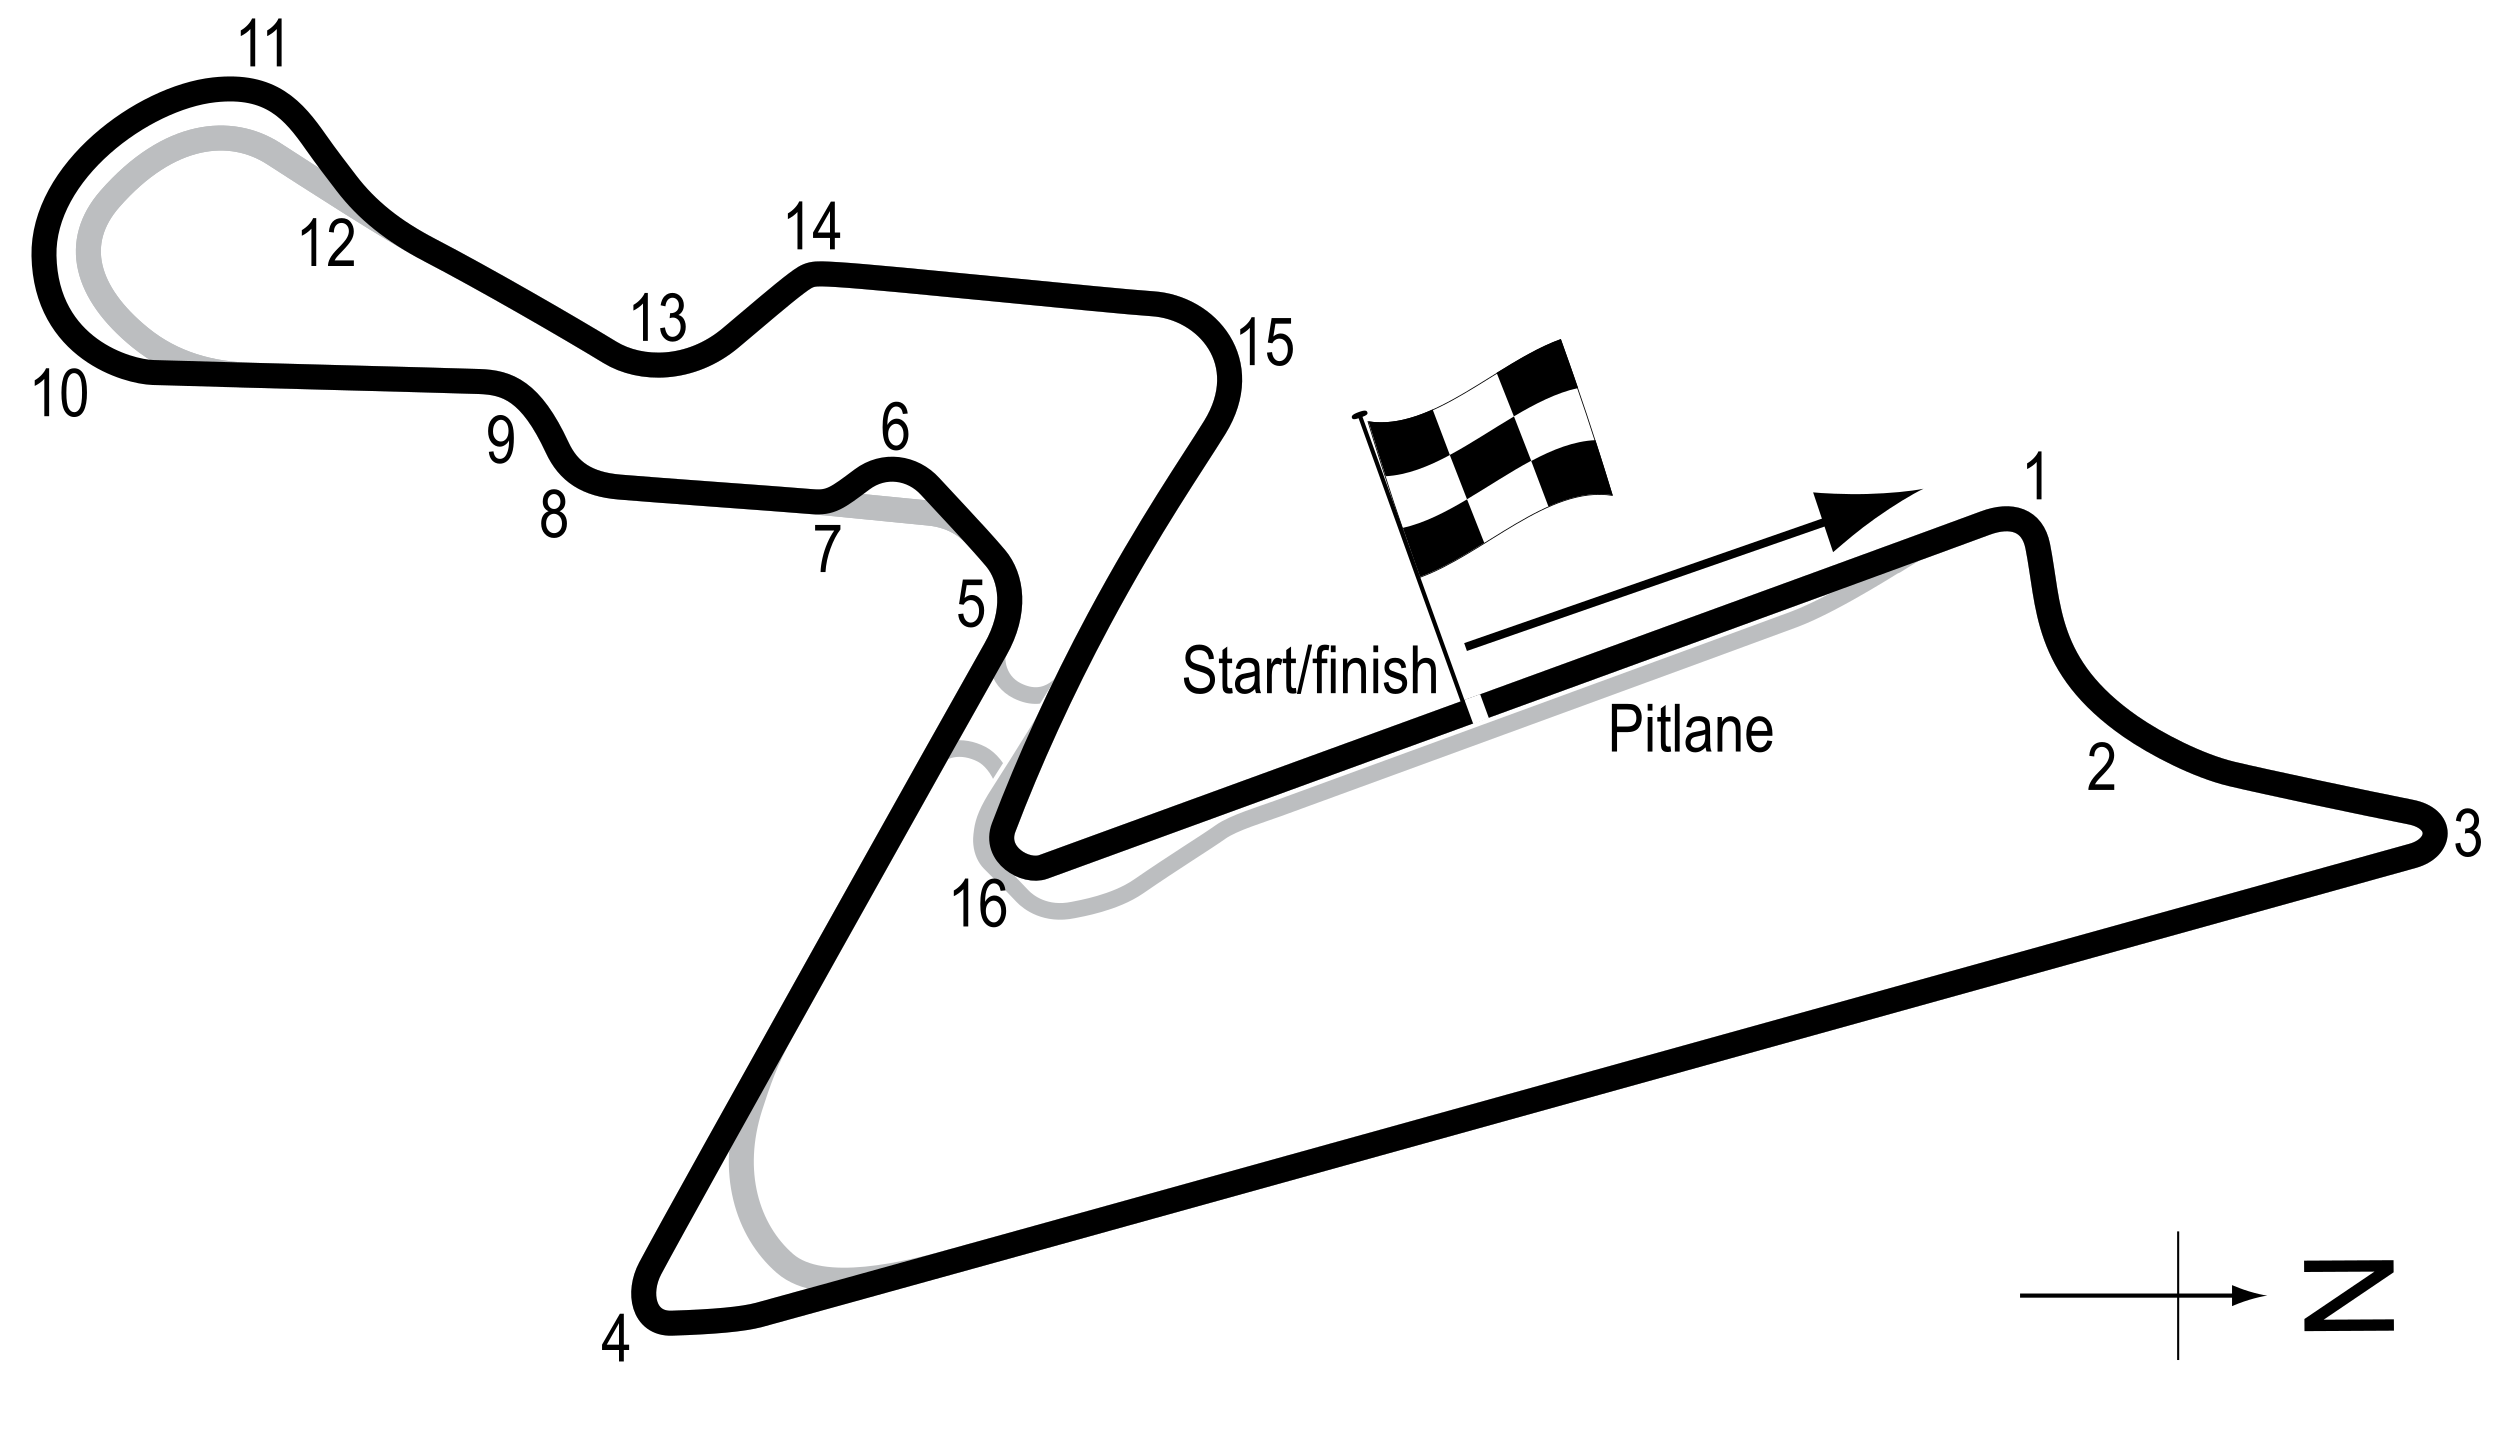 <?xml version="1.0" encoding="UTF-8"?> <svg xmlns="http://www.w3.org/2000/svg" xmlns:xlink="http://www.w3.org/1999/xlink" version="1.1" x="0px" y="0px" width="300px" height="172.034px" viewBox="0 0 300 172.034" xml:space="preserve"> <g id="Background"> <rect x="-4" y="-1.63" fill="#FFFFFF" width="305.231" height="177.264"></rect> </g> <g id="Link_Roads"> <path fill="none" stroke="#BCBEC0" stroke-width="2" d="M120.36,99.449c1.563-4.125-0.573-7.916-2.563-8.938 c-2.313-1.188-5.003-0.927-6.375,1.5"></path> <path fill="none" stroke="#BCBEC0" stroke-width="2" d="M129.11,79.637c-1.206,2.255-3.438,5.063-7.063,3.25 c-2.404-1.202-3.079-4.145-1.688-6.741"></path> </g> <g id="Pitlane_copy"> <path fill="none" stroke="#FFFFFF" stroke-width="3" d="M127.797,82.449c0,0-5.818,9.458-7.854,12.583 c-1.479,2.271-1.907,3.514-2.063,4.604c-0.125,0.875-0.125,1.229-0.083,1.646c0.094,0.946,0.478,1.739,0.979,2.25 c1.167,1.188,2.291,2.271,3.917,4c0.719,0.765,2.792,2.354,6.104,1.667c0.793-0.165,4.967-0.849,7.813-2.813 c4.438-3.063,8.125-5.313,9.875-6.563c1.492-1.066,4.911-2.098,6.875-2.813c2.062-0.751,57.438-21,61.938-22.688 c5.237-1.964,13.578-7.472,12.375-6.625c-1.005,0.708,2.153-1.384,3.188-1.875c3.688-1.75,6.568-2.79,7.5-3.125"></path> </g> <g id="Pitlane"> <path fill="none" stroke="#BCBEC0" stroke-width="2" d="M127.797,82.449c0,0-5.818,9.458-7.854,12.583 c-1.479,2.271-1.907,3.514-2.063,4.604c-0.125,0.875-0.125,1.229-0.083,1.646c0.094,0.946,0.478,1.739,0.979,2.25 c1.167,1.188,2.291,2.271,3.917,4c0.719,0.765,2.792,2.354,6.104,1.667c0.793-0.165,4.967-0.849,7.813-2.813 c4.438-3.063,8.125-5.313,9.875-6.563c1.492-1.066,4.911-2.098,6.875-2.813c2.062-0.751,57.438-21,61.938-22.688 c5.237-1.964,13.578-7.472,12.375-6.625c-1.005,0.708,2.153-1.384,3.188-1.875c3.688-1.75,6.568-2.79,7.5-3.125"></path> </g> <g id="Bike_Circuit"> <path fill="none" stroke="#BCBEC0" stroke-width="3" d="M138.277,36.449c6.584,0.417,12.301,7.034,7.5,14.833 c-2.667,4.333-7.727,11.54-13.917,23.083c-4.452,8.302-8.416,17-11.416,24.917c-1.256,3.314,2.652,5.518,4.75,4.75 c4.963-1.818,107-39,113-41.25c3.186-1.195,5.702-0.403,6.333,2.75c1.417,7.083,0.681,14.384,11.167,21.667 c3,2.083,8.054,4.703,12.083,5.667c3.834,0.917,16,3.5,21.5,4.583c4.016,0.791,3.747,4.271,0.25,5.25 c-3.493,0.979-191.488,53.227-198.417,55.083c-1.958,0.524-5.333,0.833-10.5,1c-3.442,0.111-4.125-3.681-2.583-6.583 c4.25-8,38.319-68.809,41.417-74.25c2.587-4.544,2.005-8.63,0-11c-0.673-0.796-1.508-1.734-2.386-2.7 c-0.404-0.445-2.146-2.391-5.698-2.69c-1.297-0.109-11.682-1.173-13.916-1.359c-5-0.417-18.191-1.333-23.083-1.75 c-3.917-0.333-6.137-1.808-7.5-4.75c-3.167-6.833-5.98-7.801-9.333-7.917c-3.372-0.117-16.677-0.462-27.5-0.755 c-4.692-0.127-9.273-1.331-13.167-4.495c-6.667-5.417-8.193-11.501-3.667-16.667c7.083-8.083,14.5-8.75,19.667-5.417 c3.632,2.343,14.341,9.293,18.75,11.583c6.417,3.333,16.667,9.25,21.583,12.25c3.686,2.25,9.677,2.305,14.5-1.75 c3.262-2.742,6.155-5.241,7.833-6.5c1.677-1.258,1.834-1.264,4.917-1.083C106.385,33.298,133.314,36.135,138.277,36.449z"></path> </g> <g id="Bike_Circuit_with_alt_T4"> <path fill="none" stroke="#BCBEC0" stroke-width="3" d="M138.277,36.449c6.584,0.417,12.301,7.034,7.5,14.833 c-2.667,4.333-7.727,11.54-13.917,23.083c-4.452,8.302-8.416,17-11.416,24.917c-1.256,3.314,2.652,5.518,4.75,4.75 c4.963-1.818,107-39,113-41.25c3.186-1.195,5.702-0.403,6.333,2.75c1.417,7.083,0.681,14.384,11.167,21.667 c3,2.083,8.054,4.703,12.083,5.667c3.834,0.917,16,3.5,21.5,4.583c4.016,0.791,3.747,4.271,0.25,5.25 c-2.786,0.78-122.957,34.18-174.995,48.608c-5.505,1.526-15.898,4.184-20.338,0.309c-4.583-4-6.667-11-4.167-18.833 c0.94-2.944,1.915-5.727,3.762-9.037c10.976-19.669,23.81-42.556,25.655-45.797c2.587-4.544,2.005-8.63,0-11 c-0.673-0.796-1.508-1.734-2.386-2.7c-0.404-0.445-2.146-2.391-5.698-2.69c-1.297-0.109-11.682-1.173-13.916-1.359 c-5-0.417-18.191-1.333-23.083-1.75c-3.917-0.333-6.137-1.808-7.5-4.75c-3.167-6.833-5.98-7.801-9.333-7.917 c-3.372-0.117-16.677-0.462-27.5-0.755c-4.692-0.127-9.273-1.331-13.167-4.495c-6.667-5.417-8.193-11.501-3.667-16.667 c7.083-8.083,14.5-8.75,19.667-5.417c3.632,2.343,14.341,9.293,18.75,11.583c6.417,3.333,16.667,9.25,21.583,12.25 c3.686,2.25,9.677,2.305,14.5-1.75c3.262-2.742,6.155-5.241,7.833-6.5c1.677-1.258,1.834-1.264,4.917-1.083 C106.385,33.298,133.314,36.135,138.277,36.449z"></path> </g> <g id="GP_Circuit"> <path fill="none" stroke="#000000" stroke-width="3" d="M138.277,36.449c6.584,0.417,12.301,7.034,7.5,14.833 c-2.667,4.333-7.727,11.54-13.917,23.083c-4.452,8.302-8.416,17-11.416,24.917c-1.256,3.314,2.652,5.518,4.75,4.75 c4.963-1.818,107-39,113-41.25c3.186-1.195,5.702-0.403,6.333,2.75c1.417,7.083,0.681,14.384,11.167,21.667 c3,2.083,8.054,4.703,12.083,5.667c3.834,0.917,16,3.5,21.5,4.583c4.016,0.791,3.747,4.271,0.25,5.25 c-3.493,0.979-191.488,53.227-198.417,55.083c-1.958,0.524-5.333,0.833-10.5,1c-3.442,0.111-4.125-3.681-2.583-6.583 c4.25-8,38.319-68.809,41.417-74.25c2.587-4.544,2.005-8.63,0-11c-2.306-2.726-6.504-7.121-7.833-8.583 c-2.097-2.307-5.527-2.813-8.167-0.833c-3,2.25-3.766,2.853-6,2.667c-5-0.417-18.191-1.333-23.083-1.75 c-3.917-0.333-6.137-1.808-7.5-4.75c-3.167-6.833-5.98-7.801-9.333-7.917c-4.833-0.167-30.08-0.804-39.167-1.083 c-3.005-0.092-12.851-2.816-13.083-14C5.068,20.633,17.122,11.724,25.694,10.783c6.833-0.75,9.523,2.432,12.25,6.333 c1.182,1.691,2.488,3.375,3.627,4.867c2.456,3.216,5.629,5.759,10.039,8.05c6.417,3.333,16.667,9.25,21.583,12.25 c3.686,2.25,9.677,2.305,14.5-1.75c3.262-2.742,6.155-5.241,7.833-6.5c1.677-1.258,1.834-1.264,4.917-1.083 C106.385,33.298,133.314,36.135,138.277,36.449z"></path> </g> <g id="Startline"> <line fill="none" stroke="#FFFFFF" stroke-width="2" x1="176.672" y1="83.637" x2="177.735" y2="86.543"></line> </g> <g id="North"> <g> <g> <g> <line fill="none" stroke="#000000" stroke-width="0.5" x1="242.406" y1="155.472" x2="268.689" y2="155.472"></line> <path d="M269.87,154.96c-0.826-0.25-1.364-0.479-2.026-0.746v2.522c0.236-0.113,1.2-0.496,2.026-0.746 c0.885-0.268,1.688-0.45,2.208-0.516C271.557,155.41,270.754,155.227,269.87,154.96z"></path> </g> </g> </g> <line fill="none" stroke="#000000" stroke-width="0.25" x1="261.38" y1="147.767" x2="261.38" y2="163.203"></line> <g> <path d="M276.49,151.278l10.737-0.057l0.008,1.458l-8.4,5.685l8.431-0.045l0.007,1.362l-10.736,0.057l-0.008-1.458l8.406-5.685 l-8.438,0.045L276.49,151.278z"></path> </g> </g> <g id="Flag"> <g> <g> <path fill="#FFFFFF" stroke="#000000" stroke-width="0.1" d="M193.476,59.449c-7.703-1.208-15.406,7.044-23.109,9.84 c-2.068-5.738-4.136-11.869-6.204-18.682c7.703,1.208,15.407-7.044,23.11-9.84C189.34,46.505,191.409,52.636,193.476,59.449z"></path> <path d="M173.984,54.602c-2.567,1.38-5.136,2.413-7.703,2.546c-0.689-2.127-1.38-4.319-2.069-6.587 c2.568,0.39,5.137-0.269,7.705-1.423C172.606,50.991,173.294,52.809,173.984,54.602z"></path> <path d="M178.112,65.147c-2.568,1.593-5.136,3.135-7.704,4.074c-0.689-1.912-1.378-3.866-2.067-5.875 c2.568-0.574,5.137-1.9,7.705-3.425C176.734,61.674,177.423,63.412,178.112,65.147z"></path> <path d="M183.745,55.288c-2.568,1.372-5.136,3.096-7.704,4.622c-0.689-1.753-1.378-3.521-2.067-5.314 c2.567-1.378,5.136-3.104,7.703-4.625C182.366,51.725,183.055,53.494,183.745,55.288z"></path> <path d="M193.518,59.421c-2.567-0.414-5.136,0.226-7.703,1.368c-0.689-1.856-1.379-3.676-2.068-5.471 c2.567-1.371,5.136-2.389,7.703-2.501C192.139,54.949,192.829,57.147,193.518,59.421z"></path> <path d="M189.368,46.563c-2.567,0.562-5.136,1.879-7.703,3.401c-0.689-1.754-1.379-3.494-2.068-5.229 c2.568-1.592,5.136-3.128,7.704-4.055C187.99,42.594,188.678,44.551,189.368,46.563z"></path> </g> </g> <line fill="#FFFFFF" stroke="#000000" stroke-width="0.5" x1="163.072" y1="49.57" x2="175.528" y2="84.162"></line> <path d="M164.082,49.473c0.066,0.184,0.038,0.336-0.791,0.635c-0.829,0.297-0.995,0.218-1.06,0.033 c-0.065-0.185-0.008-0.398,0.821-0.694C163.88,49.147,164.016,49.289,164.082,49.473z"></path> <g> <line fill="none" stroke="#000000" x1="175.865" y1="77.646" x2="221.182" y2="61.876"></line> <path d="M225.028,62.211c-2.112,1.497-3.424,2.661-5.058,4.049l-2.397-7.176c0.782,0.093,3.889,0.27,6.477,0.195 c2.771-0.08,5.229-0.322,6.771-0.63C229.403,59.328,227.292,60.611,225.028,62.211z"></path> </g> </g> <g id="GP_Labels"> <g> <path d="M193.424,90.188v-5.727h1.77c0.417,0,0.724,0.037,0.922,0.109c0.271,0.099,0.487,0.283,0.648,0.551 s0.242,0.598,0.242,0.988c0,0.516-0.132,0.936-0.395,1.262s-0.718,0.488-1.363,0.488h-1.203v2.328H193.424z M194.045,87.185h1.215 c0.383,0,0.663-0.086,0.84-0.26s0.266-0.434,0.266-0.783c0-0.227-0.044-0.42-0.131-0.582s-0.192-0.272-0.316-0.332 s-0.347-0.09-0.67-0.09h-1.203V87.185z"></path> <path d="M197.721,85.271v-0.809h0.574v0.809H197.721z M197.721,90.188V86.04h0.574v4.148H197.721z"></path> <path d="M200.459,89.56l0.078,0.621c-0.159,0.042-0.302,0.063-0.43,0.063c-0.2,0-0.362-0.04-0.484-0.119s-0.206-0.188-0.252-0.326 s-0.068-0.413-0.068-0.824v-2.387h-0.422V86.04h0.422v-1.027l0.574-0.422v1.449h0.582v0.547h-0.582v2.426 c0,0.224,0.017,0.369,0.051,0.434c0.05,0.094,0.142,0.141,0.277,0.141C200.271,89.587,200.355,89.578,200.459,89.56z"></path> <path d="M200.983,90.188v-5.727h0.574v5.727H200.983z"></path> <path d="M204.674,89.677c-0.192,0.201-0.394,0.352-0.602,0.453s-0.425,0.152-0.648,0.152c-0.354,0-0.637-0.107-0.848-0.32 s-0.316-0.501-0.316-0.863c0-0.24,0.05-0.452,0.148-0.637s0.234-0.33,0.406-0.434s0.433-0.181,0.781-0.23 c0.469-0.069,0.813-0.151,1.031-0.246l0.004-0.18c0-0.284-0.051-0.483-0.152-0.598c-0.144-0.167-0.363-0.25-0.66-0.25 c-0.269,0-0.469,0.056-0.602,0.167s-0.23,0.32-0.293,0.626l-0.566-0.094c0.081-0.445,0.244-0.77,0.49-0.973 s0.599-0.305,1.057-0.305c0.356,0,0.637,0.067,0.84,0.201s0.331,0.3,0.385,0.498s0.08,0.487,0.08,0.867v0.938 c0,0.656,0.013,1.07,0.037,1.24s0.073,0.336,0.146,0.498h-0.602C204.732,90.045,204.693,89.875,204.674,89.677z M204.627,88.106 c-0.211,0.104-0.524,0.193-0.941,0.266c-0.242,0.042-0.411,0.089-0.508,0.143s-0.171,0.129-0.225,0.227s-0.08,0.21-0.08,0.338 c0,0.198,0.062,0.356,0.184,0.475s0.292,0.178,0.508,0.178c0.206,0,0.393-0.053,0.561-0.16s0.294-0.25,0.377-0.428 s0.125-0.438,0.125-0.779V88.106z"></path> <path d="M206.108,90.188V86.04h0.52v0.586c0.125-0.228,0.277-0.398,0.458-0.511s0.388-0.169,0.622-0.169 c0.182,0,0.351,0.036,0.505,0.107c0.155,0.072,0.279,0.166,0.374,0.281c0.096,0.116,0.166,0.266,0.213,0.451 s0.07,0.469,0.07,0.852v2.551h-0.574v-2.526c0-0.305-0.026-0.528-0.078-0.668s-0.134-0.25-0.244-0.327 c-0.11-0.077-0.239-0.115-0.385-0.115c-0.276,0-0.496,0.103-0.66,0.309c-0.164,0.206-0.246,0.559-0.246,1.06v2.268H206.108z"></path> <path d="M212.081,88.853l0.594,0.09c-0.099,0.443-0.278,0.777-0.537,1.002s-0.58,0.338-0.963,0.338 c-0.481,0-0.872-0.183-1.17-0.549s-0.447-0.894-0.447-1.584c0-0.716,0.15-1.262,0.451-1.639s0.682-0.564,1.143-0.564 c0.44,0,0.808,0.185,1.102,0.555s0.441,0.905,0.441,1.605l-0.004,0.188h-2.539c0.023,0.466,0.132,0.818,0.324,1.055 s0.427,0.355,0.703,0.355C211.611,89.704,211.912,89.42,212.081,88.853z M210.186,87.716h1.898 c-0.026-0.359-0.103-0.627-0.23-0.805c-0.185-0.258-0.421-0.387-0.707-0.387c-0.258,0-0.478,0.107-0.66,0.322 S210.205,87.351,210.186,87.716z"></path> </g> <g> <path d="M142.067,81.336l0.586-0.063c0.031,0.315,0.103,0.561,0.213,0.736s0.269,0.317,0.475,0.424s0.438,0.16,0.695,0.16 c0.37,0,0.657-0.09,0.861-0.271s0.307-0.415,0.307-0.704c0-0.169-0.037-0.316-0.111-0.442s-0.187-0.229-0.336-0.31 c-0.149-0.081-0.474-0.195-0.971-0.342c-0.442-0.131-0.758-0.264-0.945-0.396s-0.333-0.301-0.438-0.506s-0.156-0.436-0.156-0.693 c0-0.463,0.149-0.842,0.449-1.137s0.703-0.441,1.211-0.441c0.349,0,0.654,0.069,0.916,0.207s0.465,0.336,0.609,0.594 s0.222,0.561,0.232,0.91l-0.598,0.055c-0.031-0.373-0.143-0.648-0.334-0.828s-0.46-0.27-0.807-0.27 c-0.352,0-0.62,0.079-0.805,0.236s-0.277,0.361-0.277,0.611c0,0.231,0.067,0.411,0.203,0.539c0.136,0.127,0.44,0.257,0.914,0.387 c0.463,0.128,0.788,0.24,0.976,0.333c0.286,0.146,0.503,0.339,0.649,0.577c0.146,0.238,0.219,0.522,0.219,0.853 c0,0.328-0.077,0.626-0.23,0.896c-0.153,0.269-0.362,0.474-0.627,0.614c-0.265,0.141-0.583,0.211-0.955,0.211 c-0.581,0-1.044-0.174-1.389-0.523S142.08,81.932,142.067,81.336z"></path> <path d="M147.852,82.551l0.078,0.621c-0.159,0.042-0.302,0.063-0.43,0.063c-0.2,0-0.362-0.04-0.484-0.119 s-0.206-0.188-0.252-0.326s-0.068-0.413-0.068-0.824v-2.387h-0.422v-0.547h0.422v-1.027l0.574-0.422v1.449h0.582v0.547h-0.582 v2.426c0,0.224,0.017,0.369,0.051,0.434c0.05,0.094,0.142,0.141,0.277,0.141C147.664,82.578,147.748,82.569,147.852,82.551z"></path> <path d="M150.61,82.668c-0.192,0.201-0.394,0.352-0.602,0.453s-0.425,0.152-0.648,0.152c-0.354,0-0.637-0.107-0.848-0.32 s-0.316-0.501-0.316-0.863c0-0.24,0.05-0.452,0.148-0.637s0.234-0.33,0.406-0.434s0.433-0.181,0.781-0.23 c0.469-0.069,0.813-0.151,1.031-0.246l0.004-0.18c0-0.284-0.051-0.483-0.152-0.598c-0.144-0.167-0.363-0.25-0.66-0.25 c-0.269,0-0.469,0.056-0.602,0.167s-0.23,0.32-0.293,0.626l-0.566-0.094c0.081-0.445,0.244-0.77,0.49-0.973 s0.599-0.305,1.057-0.305c0.356,0,0.637,0.067,0.84,0.201s0.331,0.3,0.385,0.498s0.08,0.487,0.08,0.867v0.938 c0,0.656,0.013,1.07,0.037,1.24s0.073,0.336,0.146,0.498h-0.602C150.667,83.037,150.628,82.866,150.61,82.668z M150.563,81.098 c-0.211,0.104-0.524,0.193-0.941,0.266c-0.242,0.042-0.411,0.089-0.508,0.143s-0.171,0.129-0.225,0.227s-0.08,0.21-0.08,0.338 c0,0.198,0.062,0.356,0.184,0.475s0.292,0.178,0.508,0.178c0.206,0,0.393-0.053,0.561-0.16s0.294-0.25,0.377-0.428 s0.125-0.438,0.125-0.779V81.098z"></path> <path d="M152.043,83.18v-4.148h0.52v0.629c0.133-0.292,0.255-0.485,0.365-0.58s0.235-0.143,0.373-0.143 c0.192,0,0.39,0.076,0.59,0.227l-0.195,0.652c-0.144-0.102-0.282-0.152-0.418-0.152c-0.122,0-0.234,0.043-0.336,0.129 s-0.173,0.206-0.215,0.359c-0.073,0.268-0.109,0.553-0.109,0.855v2.172H152.043z"></path> <path d="M155.508,82.551l0.078,0.621c-0.159,0.042-0.302,0.063-0.43,0.063c-0.2,0-0.362-0.04-0.484-0.119 s-0.206-0.188-0.252-0.326s-0.068-0.413-0.068-0.824v-2.387h-0.422v-0.547h0.422v-1.027l0.574-0.422v1.449h0.582v0.547h-0.582 v2.426c0,0.224,0.017,0.369,0.051,0.434c0.05,0.094,0.142,0.141,0.277,0.141C155.32,82.578,155.404,82.569,155.508,82.551z"></path> <path d="M155.623,83.273l1.36-5.918h0.469l-1.364,5.918H155.623z"></path> <path d="M158.036,83.18v-3.602h-0.512v-0.547h0.512V78.59c0-0.326,0.034-0.57,0.102-0.732c0.068-0.163,0.172-0.287,0.312-0.373 s0.315-0.129,0.527-0.129c0.164,0,0.344,0.025,0.54,0.074l-0.086,0.609c-0.12-0.026-0.233-0.039-0.34-0.039 c-0.172,0-0.295,0.045-0.369,0.135s-0.111,0.261-0.111,0.514v0.383h0.664v0.547h-0.664v3.602H158.036z"></path> <path d="M159.7,78.262v-0.809h0.574v0.809H159.7z M159.7,83.18v-4.148h0.574v4.148H159.7z"></path> <path d="M161.157,83.18v-4.148h0.52v0.586c0.125-0.228,0.277-0.398,0.458-0.511s0.388-0.169,0.622-0.169 c0.182,0,0.351,0.036,0.505,0.107c0.155,0.072,0.279,0.166,0.374,0.281c0.096,0.116,0.166,0.266,0.213,0.451 s0.07,0.469,0.07,0.852v2.551h-0.574v-2.526c0-0.305-0.026-0.528-0.078-0.668s-0.134-0.25-0.244-0.327 c-0.11-0.077-0.239-0.115-0.385-0.115c-0.276,0-0.496,0.103-0.66,0.309c-0.164,0.206-0.246,0.559-0.246,1.06v2.268H161.157z"></path> <path d="M164.805,78.262v-0.809h0.574v0.809H164.805z M164.805,83.18v-4.148h0.574v4.148H164.805z"></path> <path d="M166.04,81.938l0.574-0.109c0.034,0.293,0.126,0.511,0.276,0.653c0.151,0.143,0.351,0.214,0.601,0.214 c0.249,0,0.442-0.062,0.578-0.186c0.137-0.124,0.205-0.281,0.205-0.471c0-0.164-0.059-0.292-0.176-0.383 c-0.081-0.063-0.276-0.141-0.586-0.234c-0.448-0.138-0.747-0.255-0.898-0.352s-0.269-0.225-0.352-0.387s-0.125-0.345-0.125-0.551 c0-0.354,0.113-0.642,0.34-0.863s0.54-0.332,0.941-0.332c0.253,0,0.475,0.045,0.666,0.137s0.338,0.213,0.439,0.367 s0.172,0.374,0.211,0.66l-0.563,0.094c-0.052-0.453-0.298-0.68-0.738-0.68c-0.25,0-0.437,0.05-0.559,0.15 c-0.122,0.1-0.184,0.228-0.184,0.383c0,0.153,0.059,0.273,0.176,0.361c0.07,0.052,0.279,0.135,0.627,0.249 c0.477,0.151,0.785,0.272,0.926,0.362c0.14,0.09,0.249,0.213,0.326,0.368c0.078,0.155,0.117,0.34,0.117,0.554 c0,0.396-0.126,0.717-0.377,0.963c-0.251,0.245-0.595,0.368-1.029,0.368C166.642,83.273,166.169,82.828,166.04,81.938z"></path> <path d="M169.543,83.18v-5.727h0.574v2.055c0.136-0.19,0.288-0.333,0.459-0.428s0.358-0.143,0.564-0.143 c0.362,0,0.647,0.115,0.857,0.346s0.314,0.653,0.314,1.268v2.629h-0.574v-2.629c0-0.359-0.063-0.617-0.191-0.773 s-0.304-0.234-0.527-0.234c-0.25,0-0.463,0.1-0.639,0.301s-0.264,0.556-0.264,1.066v2.27H169.543z"></path> </g> <g> <path d="M244.981,59.917h-0.578v-4.48c-0.133,0.156-0.311,0.316-0.535,0.479c-0.223,0.163-0.43,0.286-0.617,0.369v-0.68 c0.318-0.182,0.6-0.405,0.842-0.668c0.244-0.263,0.416-0.52,0.514-0.77h0.375V59.917z"></path> </g> <g> <path d="M253.71,94.119v0.676h-3.105c-0.008-0.273,0.075-0.58,0.248-0.918s0.49-0.739,0.951-1.2 c0.539-0.537,0.892-0.952,1.059-1.245c0.167-0.293,0.25-0.566,0.25-0.819c0-0.292-0.085-0.53-0.256-0.714 c-0.171-0.184-0.381-0.275-0.631-0.275c-0.269,0-0.488,0.099-0.66,0.298s-0.258,0.483-0.258,0.854l-0.594-0.074 c0.042-0.549,0.197-0.963,0.467-1.24s0.624-0.416,1.064-0.416c0.479,0,0.842,0.161,1.088,0.484 c0.246,0.322,0.369,0.689,0.369,1.101c0,0.364-0.097,0.714-0.289,1.048s-0.559,0.781-1.098,1.338 c-0.344,0.352-0.565,0.592-0.666,0.719c-0.101,0.128-0.182,0.255-0.244,0.383H253.71z"></path> </g> <g> <path d="M294.644,101.231l0.574-0.094c0.12,0.752,0.424,1.129,0.912,1.129c0.264,0,0.492-0.111,0.685-0.334 c0.193-0.223,0.29-0.512,0.29-0.867c0-0.334-0.089-0.603-0.266-0.806s-0.395-0.305-0.652-0.305c-0.109,0-0.245,0.026-0.406,0.078 l0.066-0.617l0.09,0.008c0.285,0,0.517-0.087,0.694-0.261c0.178-0.174,0.267-0.407,0.267-0.698c0-0.268-0.074-0.482-0.224-0.645 c-0.148-0.163-0.33-0.244-0.544-0.244c-0.222,0-0.409,0.085-0.562,0.256c-0.153,0.17-0.25,0.429-0.292,0.775l-0.574-0.125 c0.073-0.49,0.237-0.859,0.492-1.109s0.563-0.375,0.926-0.375c0.38,0,0.703,0.141,0.969,0.422 c0.266,0.281,0.398,0.635,0.398,1.062c0,0.26-0.057,0.491-0.169,0.691c-0.112,0.201-0.27,0.358-0.472,0.472 c0.187,0.052,0.341,0.138,0.463,0.258s0.221,0.28,0.295,0.48c0.076,0.201,0.113,0.424,0.113,0.671 c0,0.526-0.155,0.956-0.465,1.291s-0.681,0.501-1.113,0.501c-0.401,0-0.741-0.146-1.02-0.438S294.683,101.724,294.644,101.231z"></path> </g> <g> <path d="M74.28,163.374v-1.371h-2.035v-0.645l2.141-3.711h0.473v3.711h0.637v0.645h-0.637v1.371H74.28z M74.28,161.358v-2.582 l-1.468,2.582H74.28z"></path> </g> <g> <path d="M114.986,73.694l0.605-0.063c0.047,0.365,0.153,0.636,0.318,0.814s0.357,0.268,0.576,0.268 c0.273,0,0.509-0.126,0.707-0.377s0.297-0.595,0.297-1.031c0-0.41-0.096-0.727-0.287-0.953s-0.432-0.338-0.721-0.338 c-0.175,0-0.338,0.049-0.49,0.147c-0.152,0.098-0.272,0.234-0.361,0.409l-0.543-0.086l0.457-2.943h2.332v0.672h-1.874 l-0.251,1.541c0.278-0.241,0.574-0.361,0.887-0.361c0.394,0,0.735,0.167,1.025,0.502s0.436,0.787,0.436,1.355 c0,0.561-0.146,1.041-0.436,1.441c-0.29,0.4-0.681,0.6-1.17,0.6c-0.406,0-0.749-0.141-1.029-0.424S115.025,74.194,114.986,73.694z "></path> </g> <g> <path d="M108.927,49.623l-0.574,0.055c-0.055-0.293-0.135-0.502-0.242-0.626c-0.152-0.182-0.337-0.272-0.553-0.272 c-0.336,0-0.604,0.208-0.808,0.625c-0.174,0.359-0.262,0.891-0.265,1.594c0.133-0.25,0.3-0.439,0.5-0.568s0.413-0.193,0.637-0.193 c0.372,0,0.697,0.168,0.975,0.506s0.416,0.789,0.416,1.354c0,0.383-0.069,0.73-0.209,1.041s-0.318,0.541-0.537,0.689 s-0.46,0.223-0.723,0.223c-0.474,0-0.864-0.213-1.172-0.641s-0.461-1.139-0.461-2.137c0-1.107,0.157-1.895,0.472-2.365 c0.315-0.47,0.718-0.705,1.21-0.705c0.356,0,0.654,0.122,0.896,0.364C108.729,48.808,108.875,49.161,108.927,49.623z M106.576,52.096c0,0.414,0.098,0.747,0.293,0.998s0.422,0.377,0.68,0.377c0.227,0,0.429-0.119,0.607-0.355 s0.268-0.563,0.268-0.977c0-0.406-0.089-0.721-0.266-0.945s-0.394-0.336-0.648-0.336c-0.25,0-0.468,0.111-0.654,0.334 S106.576,51.715,106.576,52.096z"></path> </g> <g> <path d="M97.813,63.667v-0.676h3.035v0.547c-0.453,0.588-0.852,1.355-1.195,2.299s-0.542,1.879-0.594,2.807h-0.59 c0.008-0.479,0.084-1.038,0.228-1.676c0.145-0.638,0.343-1.246,0.595-1.824s0.523-1.07,0.814-1.477H97.813z"></path> </g> <g> <path d="M65.832,61.351c-0.23-0.104-0.404-0.253-0.522-0.447c-0.118-0.193-0.177-0.435-0.177-0.724 c0-0.435,0.128-0.789,0.384-1.062c0.256-0.273,0.577-0.41,0.964-0.41c0.39,0,0.714,0.139,0.972,0.417 c0.259,0.279,0.388,0.638,0.388,1.078c0,0.275-0.058,0.509-0.172,0.7c-0.114,0.191-0.287,0.34-0.52,0.447 c0.284,0.112,0.502,0.293,0.654,0.543c0.152,0.25,0.229,0.561,0.229,0.931c0,0.511-0.147,0.927-0.442,1.249 c-0.296,0.322-0.662,0.483-1.099,0.483c-0.442,0-0.811-0.161-1.106-0.483c-0.295-0.322-0.442-0.745-0.442-1.268 c0-0.383,0.079-0.699,0.236-0.948C65.334,61.608,65.552,61.439,65.832,61.351z M65.531,62.806c0,0.352,0.094,0.635,0.282,0.85 s0.414,0.322,0.677,0.322c0.265,0,0.49-0.104,0.675-0.313s0.276-0.487,0.276-0.836c0-0.352-0.095-0.635-0.284-0.85 c-0.19-0.215-0.418-0.322-0.683-0.322c-0.263,0-0.485,0.107-0.669,0.32C65.623,62.191,65.531,62.467,65.531,62.806z M65.722,60.159c0,0.281,0.074,0.504,0.222,0.67c0.148,0.167,0.33,0.25,0.546,0.25c0.21,0,0.39-0.082,0.538-0.246 c0.147-0.164,0.222-0.375,0.222-0.635c0-0.268-0.076-0.486-0.228-0.657c-0.152-0.17-0.332-0.255-0.54-0.255 s-0.387,0.083-0.536,0.25S65.722,59.91,65.722,60.159z"></path> </g> <g> <path d="M58.658,54.222l0.555-0.063c0.089,0.604,0.349,0.906,0.781,0.906c0.192,0,0.368-0.066,0.525-0.197s0.291-0.365,0.4-0.701 s0.164-0.728,0.164-1.176v-0.141c-0.12,0.231-0.281,0.415-0.484,0.551c-0.203,0.135-0.41,0.203-0.621,0.203 c-0.383,0-0.713-0.167-0.99-0.502s-0.416-0.792-0.416-1.373c0-0.599,0.144-1.071,0.432-1.416s0.638-0.518,1.049-0.518 c0.292,0,0.563,0.096,0.816,0.289s0.448,0.477,0.586,0.852s0.207,0.916,0.207,1.621c0,0.787-0.074,1.397-0.223,1.832 s-0.35,0.752-0.604,0.953s-0.538,0.301-0.854,0.301c-0.356,0-0.655-0.122-0.895-0.365S58.705,54.683,58.658,54.222z M61.021,51.692c0-0.409-0.092-0.731-0.274-0.966s-0.393-0.352-0.63-0.352c-0.248,0-0.469,0.125-0.663,0.375 s-0.292,0.584-0.292,1.001c0,0.376,0.093,0.675,0.278,0.898c0.185,0.223,0.406,0.334,0.665,0.334c0.256,0,0.473-0.112,0.649-0.336 C60.932,52.423,61.021,52.104,61.021,51.692z"></path> </g> <g> <path d="M5.896,49.944H5.318v-4.48c-0.133,0.156-0.312,0.316-0.535,0.479s-0.43,0.286-0.617,0.369v-0.68 c0.317-0.182,0.599-0.405,0.842-0.668s0.415-0.52,0.514-0.77h0.375V49.944z"></path> <path d="M7.373,47.12c0-0.961,0.13-1.689,0.389-2.184s0.642-0.742,1.146-0.742c0.448,0,0.801,0.201,1.059,0.602 c0.313,0.484,0.469,1.259,0.469,2.324c0,0.956-0.129,1.682-0.387,2.178S9.408,50.042,8.9,50.042c-0.448,0-0.814-0.219-1.1-0.656 S7.373,48.193,7.373,47.12z M7.963,47.118c0,0.931,0.09,1.554,0.269,1.871c0.179,0.317,0.407,0.475,0.687,0.475 c0.264,0,0.484-0.16,0.661-0.481c0.178-0.32,0.267-0.942,0.267-1.865c0-0.933-0.09-1.557-0.269-1.873s-0.41-0.473-0.694-0.473 c-0.261,0-0.479,0.16-0.655,0.481C8.051,45.574,7.963,46.195,7.963,47.118z"></path> </g> <g> <path d="M30.623,7.964h-0.578v-4.48c-0.133,0.156-0.312,0.316-0.535,0.479s-0.43,0.286-0.617,0.369v-0.68 c0.317-0.182,0.599-0.405,0.842-0.668s0.415-0.52,0.514-0.77h0.375V7.964z"></path> <path d="M33.791,7.964h-0.578v-4.48c-0.133,0.156-0.312,0.316-0.535,0.479s-0.43,0.286-0.617,0.369v-0.68 c0.317-0.182,0.599-0.405,0.842-0.668s0.415-0.52,0.514-0.77h0.375V7.964z"></path> </g> <g> <path d="M37.948,31.923H37.37v-4.48c-0.133,0.156-0.312,0.316-0.535,0.479s-0.43,0.286-0.617,0.369v-0.68 c0.317-0.182,0.599-0.405,0.842-0.668s0.415-0.52,0.514-0.77h0.375V31.923z"></path> <path d="M42.463,31.247v0.676h-3.105c-0.008-0.273,0.075-0.58,0.248-0.918s0.49-0.739,0.951-1.2 c0.539-0.537,0.892-0.952,1.059-1.245c0.167-0.293,0.25-0.566,0.25-0.819c0-0.292-0.085-0.53-0.256-0.714 c-0.171-0.184-0.381-0.275-0.631-0.275c-0.269,0-0.488,0.099-0.66,0.298s-0.258,0.483-0.258,0.854l-0.594-0.074 c0.042-0.549,0.197-0.963,0.467-1.24s0.624-0.416,1.064-0.416c0.479,0,0.842,0.161,1.088,0.484 c0.246,0.322,0.369,0.689,0.369,1.101c0,0.364-0.097,0.714-0.289,1.048s-0.559,0.781-1.098,1.338 c-0.344,0.352-0.565,0.592-0.666,0.719c-0.101,0.128-0.182,0.255-0.244,0.383H42.463z"></path> </g> <g> <path d="M77.739,40.901h-0.578v-4.48c-0.133,0.156-0.312,0.316-0.535,0.479s-0.43,0.286-0.617,0.369v-0.68 c0.317-0.182,0.599-0.405,0.842-0.668s0.415-0.52,0.514-0.77h0.375V40.901z"></path> <path d="M79.216,39.386l0.574-0.094c0.12,0.752,0.424,1.129,0.912,1.129c0.264,0,0.492-0.111,0.685-0.334 c0.193-0.223,0.29-0.512,0.29-0.867c0-0.334-0.089-0.603-0.266-0.806s-0.395-0.305-0.652-0.305c-0.109,0-0.245,0.026-0.406,0.078 l0.066-0.617l0.09,0.008c0.285,0,0.517-0.087,0.694-0.261c0.178-0.174,0.267-0.407,0.267-0.698c0-0.268-0.074-0.482-0.224-0.645 c-0.148-0.163-0.33-0.244-0.544-0.244c-0.222,0-0.409,0.085-0.562,0.256c-0.153,0.17-0.25,0.429-0.292,0.775l-0.574-0.125 c0.073-0.49,0.237-0.859,0.492-1.109s0.563-0.375,0.926-0.375c0.38,0,0.703,0.141,0.969,0.422 c0.266,0.281,0.398,0.635,0.398,1.062c0,0.26-0.057,0.491-0.169,0.691c-0.112,0.201-0.27,0.358-0.472,0.472 c0.187,0.052,0.341,0.138,0.463,0.258s0.221,0.28,0.295,0.48c0.076,0.201,0.113,0.424,0.113,0.671 c0,0.526-0.155,0.956-0.465,1.291s-0.681,0.501-1.113,0.501c-0.401,0-0.741-0.146-1.02-0.438S79.255,39.878,79.216,39.386z"></path> </g> <g> <path d="M96.275,29.921h-0.578v-4.48c-0.133,0.156-0.312,0.316-0.535,0.479s-0.43,0.286-0.617,0.369v-0.68 c0.317-0.182,0.599-0.405,0.842-0.668s0.415-0.52,0.514-0.77h0.375V29.921z"></path> <path d="M99.6,29.921V28.55h-2.035v-0.645l2.141-3.711h0.473v3.711h0.637v0.645h-0.637v1.371H99.6z M99.6,27.905v-2.582 l-1.468,2.582H99.6z"></path> </g> <g> <path d="M150.559,43.816h-0.578v-4.48c-0.133,0.156-0.312,0.316-0.535,0.479s-0.43,0.286-0.617,0.369v-0.68 c0.317-0.182,0.599-0.405,0.842-0.668s0.415-0.52,0.514-0.77h0.375V43.816z"></path> <path d="M152.036,42.316l0.605-0.063c0.047,0.365,0.153,0.636,0.318,0.814s0.357,0.268,0.576,0.268 c0.273,0,0.509-0.126,0.707-0.377s0.297-0.595,0.297-1.031c0-0.41-0.096-0.727-0.287-0.953s-0.432-0.338-0.721-0.338 c-0.175,0-0.338,0.049-0.49,0.147c-0.152,0.098-0.272,0.234-0.361,0.409l-0.543-0.086l0.457-2.943h2.332v0.672h-1.874 l-0.251,1.541c0.278-0.241,0.574-0.361,0.887-0.361c0.394,0,0.735,0.167,1.025,0.502s0.436,0.787,0.436,1.355 c0,0.561-0.146,1.041-0.436,1.441c-0.29,0.4-0.681,0.6-1.17,0.6c-0.406,0-0.749-0.141-1.029-0.424S152.075,42.816,152.036,42.316z "></path> </g> <g> <path d="M116.187,111.173h-0.578v-4.48c-0.133,0.156-0.312,0.316-0.535,0.479s-0.43,0.286-0.617,0.369v-0.68 c0.317-0.182,0.599-0.405,0.842-0.668s0.415-0.52,0.514-0.77h0.375V111.173z"></path> <path d="M120.651,106.845l-0.574,0.055c-0.055-0.293-0.135-0.502-0.242-0.626c-0.152-0.182-0.337-0.272-0.553-0.272 c-0.336,0-0.604,0.208-0.808,0.625c-0.174,0.359-0.262,0.891-0.265,1.594c0.133-0.25,0.3-0.439,0.5-0.568s0.413-0.193,0.637-0.193 c0.372,0,0.697,0.168,0.975,0.506s0.416,0.789,0.416,1.354c0,0.383-0.069,0.73-0.209,1.041s-0.318,0.541-0.537,0.689 s-0.46,0.223-0.723,0.223c-0.474,0-0.864-0.213-1.172-0.641s-0.461-1.139-0.461-2.137c0-1.107,0.157-1.895,0.472-2.365 c0.315-0.47,0.718-0.705,1.21-0.705c0.356,0,0.654,0.122,0.896,0.364C120.453,106.03,120.6,106.382,120.651,106.845z M118.3,109.317c0,0.414,0.098,0.747,0.293,0.998s0.422,0.377,0.68,0.377c0.227,0,0.429-0.119,0.607-0.355 s0.268-0.563,0.268-0.977c0-0.406-0.089-0.721-0.266-0.945s-0.394-0.336-0.648-0.336c-0.25,0-0.468,0.111-0.654,0.334 S118.3,108.937,118.3,109.317z"></path> </g> </g> </svg> 